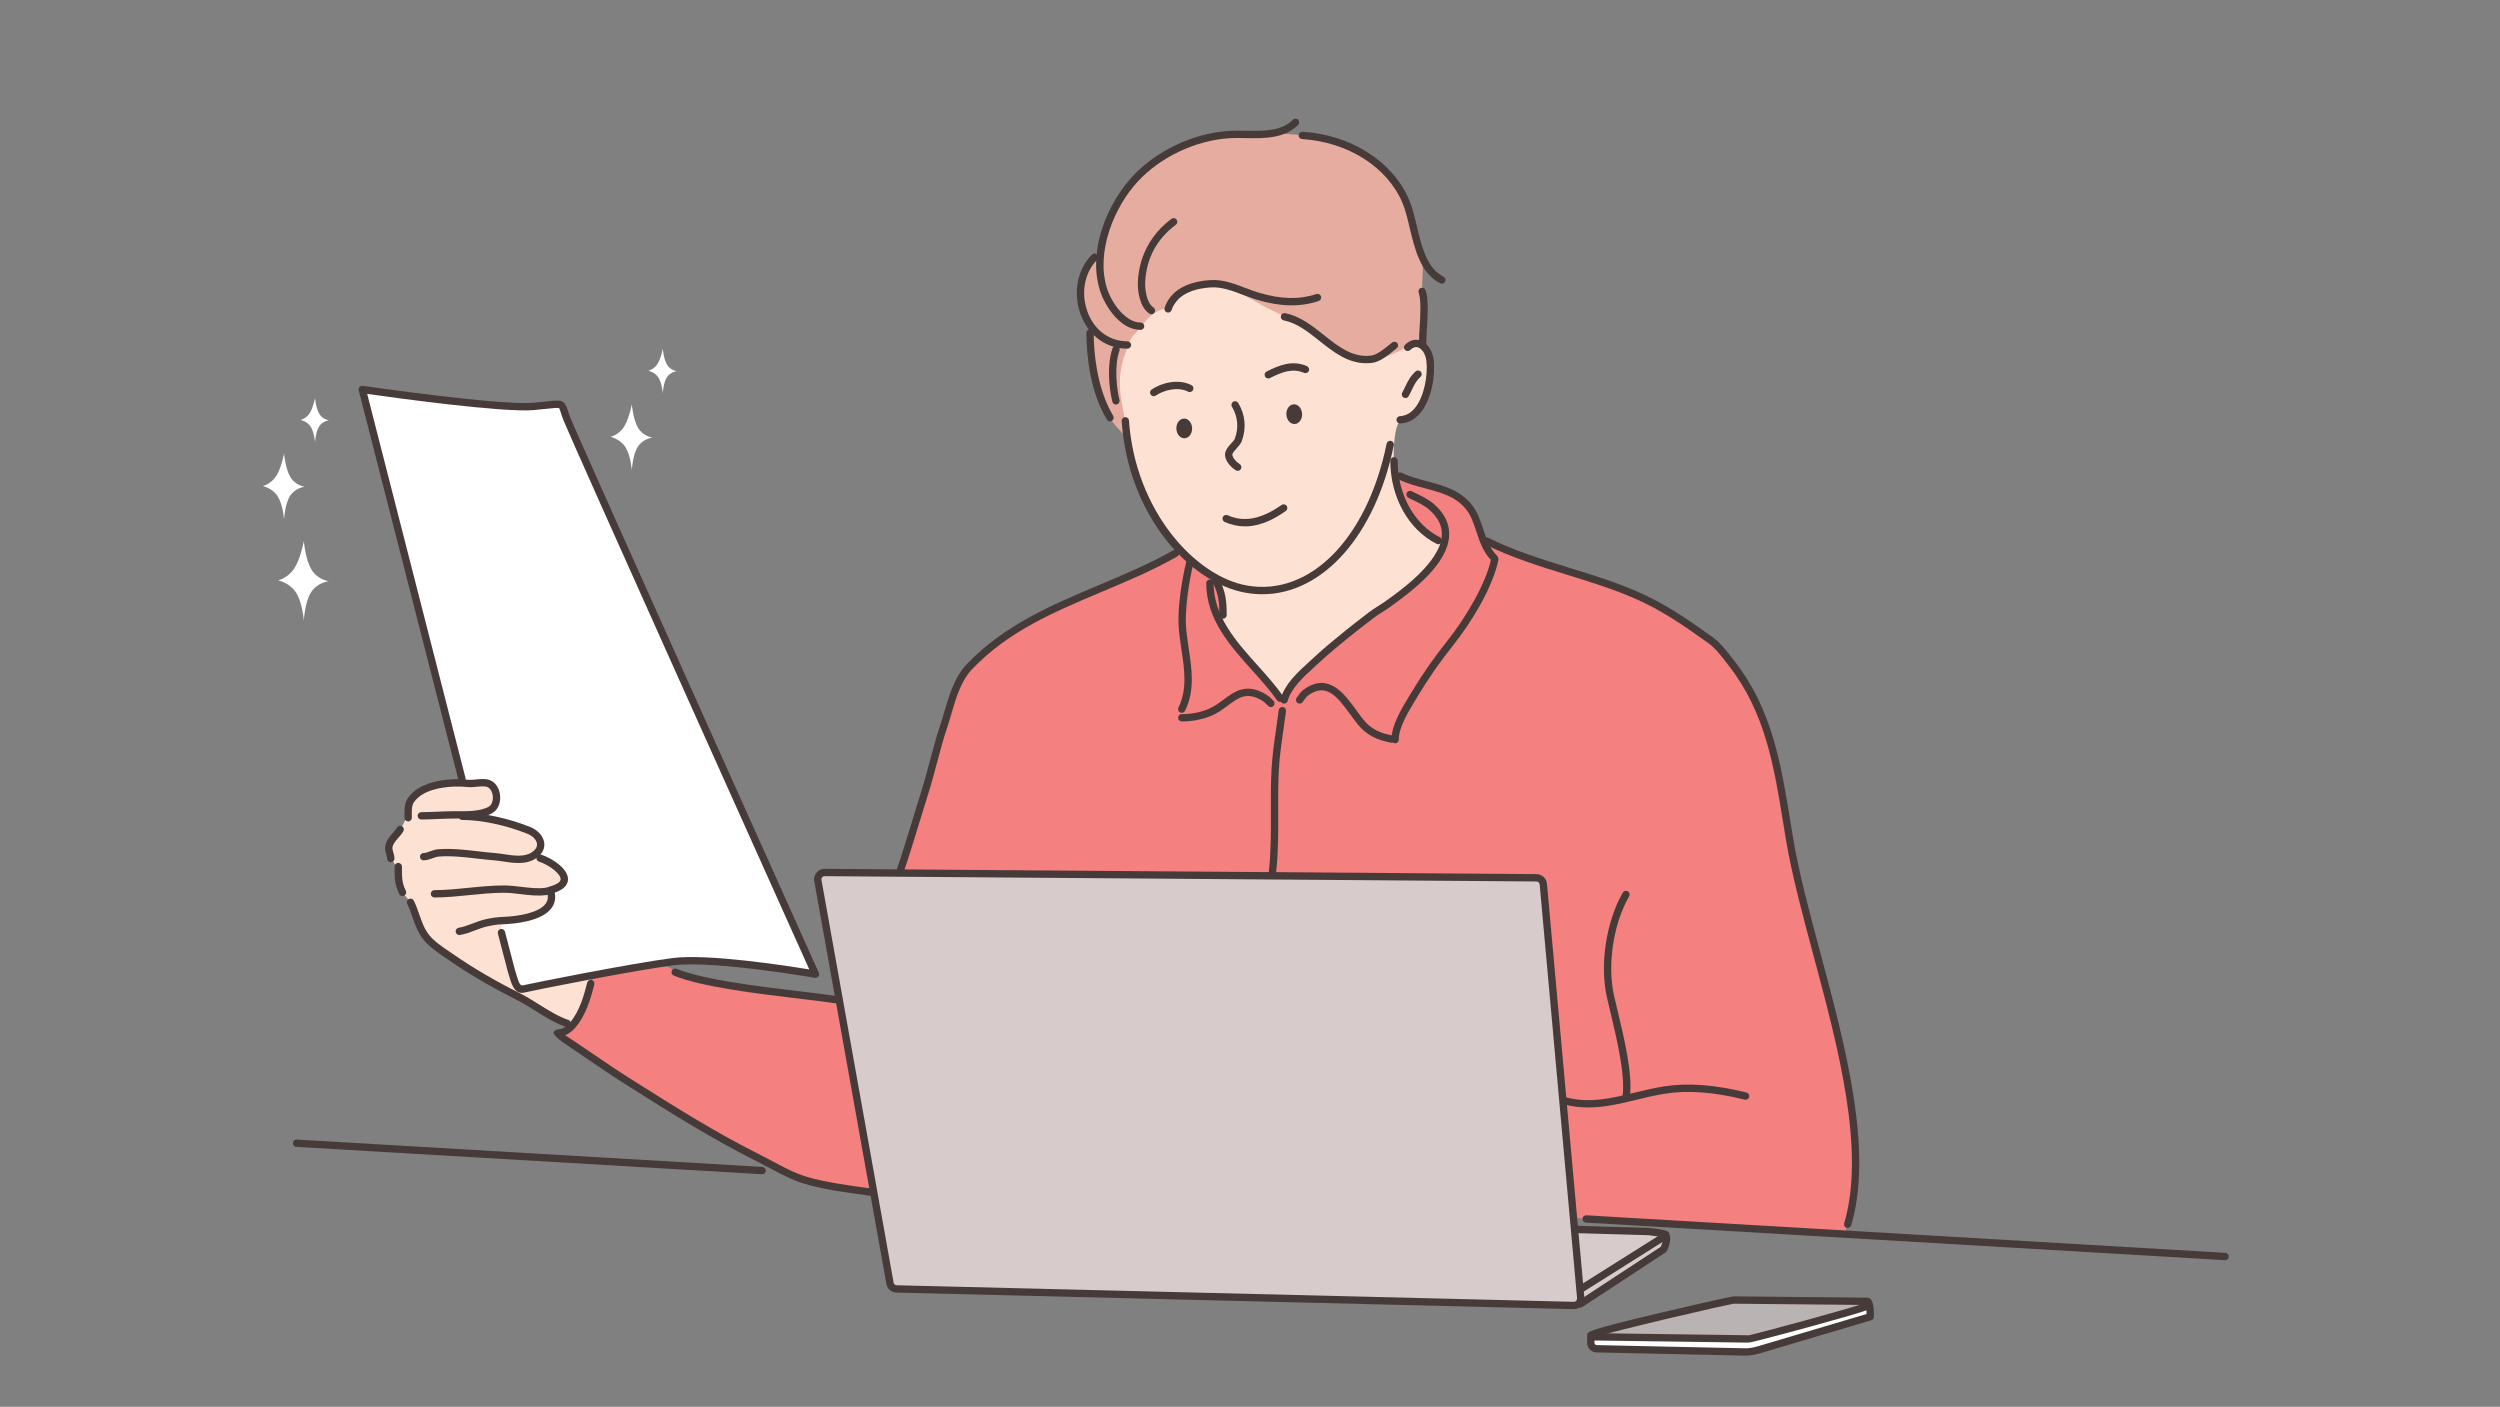 <svg width="295" height="166" viewBox="0 0 295 166" fill="none" xmlns="http://www.w3.org/2000/svg">
<rect x="0" y="0" width="295" height="166" fill="#808080" stroke="none"/>
<g clip-path="url(#clip0_70_1433)">
<path fill-rule="evenodd" clip-rule="evenodd" d="M131.559 47.488C128.973 38.049 134.253 30.45 141.058 30.45C146.717 30.45 159.976 39.217 167.136 40.414C168.112 40.577 168.837 41.769 168.837 42.911C168.837 44.111 168.447 48.954 165.55 49.455C164.467 49.642 164.404 53.17 164.477 54.843C164.581 57.224 165.873 62.261 170.54 63.926C181.18 67.724 157.413 87.597 153.366 87.597C150.671 87.597 146.103 79.943 142.918 73.321C141.546 70.47 142.771 68.177 140.65 66.164C137.139 62.833 135.883 60.375 134.967 58.535C134.351 57.299 131.873 48.629 131.56 47.488L131.559 47.488Z" fill="#FDE1D3"/>
<path fill-rule="evenodd" clip-rule="evenodd" d="M132.904 51.727C132.483 50.94 130.909 49.815 130.346 48.155C129.783 46.495 128.969 45.06 128.856 43.063C128.744 41.065 128.716 39.659 128.744 38.956C128.772 38.252 128.013 37.437 127.816 36.592C127.619 35.748 127.31 34.877 127.507 33.779C127.704 32.682 128.125 31.67 128.744 30.91C129.362 30.15 129.7 29.278 130.318 27.562C130.936 25.846 131.724 23.708 132.877 22.245C134.029 20.782 137.431 17.969 138.752 17.435C140.074 16.9 142.295 15.972 143.757 15.944C145.219 15.916 148.086 16.028 149.379 15.831C150.672 15.634 153.765 15.944 154.806 16.056C155.846 16.169 157.757 16.535 159.304 17.294C160.85 18.054 163.802 19.967 164.589 21.43C165.376 22.892 166.192 24.552 166.669 26.662C167.147 28.772 167.091 28.8 167.625 30.178C168.16 31.557 167.681 33.189 167.85 34.426C168.019 35.664 167.907 38.196 167.907 39.265C167.907 40.334 167.625 39.94 166.95 40.39C166.276 40.84 163.717 42.275 162.508 42.304C161.299 42.332 159.716 42.532 157.96 41.392C156.204 40.252 155.535 39.171 154.301 38.563C153.068 37.955 152.162 37.604 150.23 36.688C148.299 35.772 145.504 33.96 144.668 33.736C143.832 33.512 141.403 33.411 140.445 33.864C139.487 34.316 138.723 36.272 137.803 36.368C136.884 36.465 135.864 36.966 134.919 38.199C133.973 39.434 133.335 39.819 133.122 40.736C132.907 41.653 131.602 43.637 132.401 47.718C132.555 48.503 133.326 52.515 132.904 51.727Z" fill="#E6ACA0"/>
<path fill-rule="evenodd" clip-rule="evenodd" d="M106.174 103.058C106.174 103.058 106.854 100.19 107.495 98.68C108.136 97.171 109.607 92.302 110.022 90.679C110.436 89.056 111.38 85.66 111.832 84.225C112.285 82.791 112.851 80.527 113.605 79.621C114.359 78.715 117.376 75.885 118.357 75.281C119.338 74.677 122.129 72.903 123.637 72.186C125.146 71.469 129.031 69.733 130.238 69.242C131.445 68.752 135.523 67.066 136.981 66.255C138.44 65.445 138.737 64.606 139.494 65.282C140.25 65.958 141.195 67.012 142.222 67.552C143.249 68.093 143.492 68.39 143.762 69.12C144.032 69.85 144.302 71.012 144.275 71.796C144.248 72.58 143.762 73.121 144.356 74.148C144.95 75.175 146.193 76.824 146.895 77.526C147.597 78.23 148.732 79.392 149.623 80.473C150.515 81.554 151.136 83.067 151.541 82.257C151.947 81.446 152.324 80.743 153.514 79.554C154.702 78.364 157.106 76.256 158.727 75.013C160.348 73.769 161.806 72.634 163.805 71.201C165.804 69.769 166.946 69.123 168.014 67.748C169.082 66.374 169.528 65.993 169.964 65.055C170.401 64.117 170.287 64.026 169.473 63.61C168.661 63.194 167.463 62.298 166.645 61.203C165.827 60.107 165.513 59.479 165.125 58.178C164.738 56.878 164.306 55.496 165.063 56.04C165.82 56.584 167.502 56.974 168.83 57.315C170.157 57.657 171.508 58.047 172.38 58.841C173.252 59.633 173.847 60.283 174.235 61.426C174.622 62.569 174.527 63.434 175.393 63.862C176.26 64.289 182.324 66.463 184.131 67.101C185.938 67.739 189.525 68.7 191.647 69.601C193.769 70.502 196.467 71.983 197.923 72.815C199.378 73.646 200.364 74.1 201.959 75.548C203.554 76.997 204.99 79.121 205.813 80.369C206.635 81.617 207.773 84.229 208.669 86.844C209.564 89.46 210.169 93.109 210.534 95.088C210.9 97.066 211.31 100.393 211.935 102.82C212.56 105.248 214.88 114.411 215.544 116.825C216.209 119.238 218.108 127.78 218.502 130.32C218.895 132.86 219.196 138.446 218.923 140.451C218.65 142.456 217.645 145.637 217.645 145.637L185.701 143.713L106.174 103.058L106.174 103.058Z" fill="#F48080"/>
<path fill-rule="evenodd" clip-rule="evenodd" d="M103.162 140.695C103.162 140.695 101.567 140.425 100.274 140.279C98.981 140.132 96.061 139.803 94.936 139.296C93.81 138.789 90.299 137.146 88.868 136.35C87.438 135.554 83.223 133.22 81.13 131.927C79.037 130.634 74.777 128.145 72.8 126.76C70.823 125.375 68.313 123.845 67.378 123.147C66.443 122.45 65.655 122.319 66.546 121.722C67.437 121.125 68.217 120.388 68.487 119.68C68.757 118.97 69.436 117.631 69.609 116.467C69.783 115.303 70.2 114.97 71.002 114.786C71.805 114.602 76.604 113.811 77.563 113.73C78.523 113.648 79.393 114.549 80 114.786C80.607 115.024 82.534 115.728 84.401 116.023C86.269 116.318 90.866 116.942 92.534 117.131C94.203 117.319 96.255 117.656 97.382 117.783C98.508 117.91 99.171 118.218 99.171 118.218L103.163 140.694L103.162 140.695Z" fill="#F48080"/>
<path fill-rule="evenodd" clip-rule="evenodd" d="M54.509 91.905C49.392 71.945 42.748 45.959 42.748 45.959C42.748 45.959 58.877 48.308 62.921 47.96C66.964 47.612 66.051 47.264 66.877 49.396C67.703 51.528 96.223 114.954 96.223 114.954C96.223 114.954 84.224 112.866 79.442 113.476C74.659 114.084 62.66 116.477 61.791 116.694C60.921 116.912 60.704 115.738 60.312 114.432C60.255 114.242 59.839 112.641 59.17 110.047C58.11 105.939 54.509 91.905 54.509 91.905H54.509Z" fill="white"/>
<path fill-rule="evenodd" clip-rule="evenodd" d="M67.189 120.884C66.516 120.579 65.02 119.899 63.861 119.197C62.702 118.495 59.559 116.774 58.342 116.129C57.125 115.485 53.693 113.414 52.593 112.537C51.492 111.661 50.171 110.807 49.618 109.573C49.066 108.338 48.895 107.233 48.445 106.498C47.995 105.764 47.623 105.774 47.29 104.692C46.958 103.609 47.053 102.865 46.673 102.155C46.292 101.444 45.969 100.966 45.972 100.21C45.975 99.454 46.348 99.154 46.874 98.4C47.4 97.646 47.972 96.695 48.151 95.708C48.329 94.72 48.376 94.406 49.076 93.827C49.775 93.249 50.765 92.73 51.59 92.582C52.416 92.434 53.81 92.439 55.019 92.421C56.227 92.402 56.565 92.264 57.389 92.407C58.214 92.549 58.472 92.886 58.538 93.644C58.604 94.403 58.386 95.502 57.745 95.707C57.103 95.912 55.906 96.29 56.614 96.375C57.322 96.459 59.263 96.961 60.471 97.305C61.678 97.65 62.357 97.89 62.946 98.272C63.533 98.652 64.071 99.358 63.811 99.858C63.552 100.358 63.021 100.722 63.694 101.071C64.367 101.419 65.534 102.047 65.961 102.507C66.388 102.966 66.891 103.379 66.549 103.945C66.207 104.511 65.378 104.809 65.153 105.132C64.928 105.456 65.367 105.613 65.042 106.238C64.717 106.863 64.483 107.434 63.443 107.875C62.404 108.315 61.345 108.489 60.328 108.673C59.311 108.857 58.879 109.182 59.124 110.128C59.37 111.075 60.877 116.21 60.877 116.21C60.877 116.21 60.893 116.82 61.752 116.635C62.611 116.449 66.83 115.615 68.013 115.36C69.197 115.104 69.919 115.407 69.738 116.072C69.558 116.738 68.889 119.454 67.919 120.559C67.689 120.821 67.863 121.19 67.19 120.885L67.189 120.884Z" fill="#FDE1D3"/>
<path fill-rule="evenodd" clip-rule="evenodd" d="M97.305 102.954L181.296 103.58C181.75 103.58 182.117 103.948 182.117 104.402L186.529 153.227C186.529 153.68 186.161 154.048 185.708 154.048L105.813 152.094C105.36 152.094 104.992 151.726 104.992 151.272L96.483 103.776C96.483 103.322 96.852 102.954 97.305 102.954V102.954Z" fill="#D7CBCB"/>
<path fill-rule="evenodd" clip-rule="evenodd" d="M186.475 153.863L196.308 147.415C196.308 147.415 196.852 146.369 196.559 145.699C196.483 145.525 194.551 145.322 194.551 145.322L185.805 145.071L186.475 153.863Z" fill="#D7CBCB"/>
<path fill-rule="evenodd" clip-rule="evenodd" d="M204.587 153.403L220.301 153.554C220.686 153.554 220.691 154.99 220.691 155.376L207.582 159.268C206.869 159.474 206.381 159.533 205.996 159.533L188.415 159.155C188.03 159.155 187.717 158.842 187.717 158.456V157.563C187.717 157.177 204.201 153.403 204.587 153.403Z" fill="white"/>
<path fill-rule="evenodd" clip-rule="evenodd" d="M187.933 157.495L193.404 156.063L204.548 153.337L220.462 153.635C220.462 153.635 220.787 154 220.202 154.189C219.617 154.379 206.158 158.118 206.158 158.118L192.705 157.882L187.933 157.495Z" fill="#BAB3B3"/>
<path fill-rule="evenodd" clip-rule="evenodd" d="M33.52 61.29C33.52 61.29 33.395 59.545 32.765 58.56C32.135 57.575 31 57.352 31 57.352C31 57.352 31.948 57.153 32.578 56.193C33.208 55.232 33.52 53.51 33.52 53.51C33.52 53.51 33.672 55.343 34.281 56.324C34.89 57.304 35.955 57.432 35.955 57.432C35.955 57.432 34.828 57.559 34.22 58.523C33.611 59.488 33.52 61.29 33.52 61.29V61.29Z" fill="white"/>
<path fill-rule="evenodd" clip-rule="evenodd" d="M35.854 73.236C35.854 73.236 35.703 71.129 34.942 69.94C34.182 68.752 32.812 68.482 32.812 68.482C32.812 68.482 33.957 68.242 34.718 67.083C35.478 65.924 35.854 63.846 35.854 63.846C35.854 63.846 36.038 66.058 36.773 67.242C37.508 68.425 38.793 68.579 38.793 68.579C38.793 68.579 37.434 68.733 36.699 69.897C35.965 71.06 35.854 73.236 35.854 73.236Z" fill="white"/>
<path fill-rule="evenodd" clip-rule="evenodd" d="M37.173 52.203C37.173 52.203 37.088 51.024 36.663 50.359C36.237 49.694 35.471 49.544 35.471 49.544C35.471 49.544 36.111 49.41 36.537 48.761C36.962 48.112 37.173 46.95 37.173 46.95C37.173 46.95 37.276 48.188 37.687 48.85C38.098 49.512 38.817 49.598 38.817 49.598C38.817 49.598 38.057 49.684 37.646 50.335C37.234 50.986 37.173 52.203 37.173 52.203Z" fill="white"/>
<path fill-rule="evenodd" clip-rule="evenodd" d="M74.555 55.49C74.555 55.49 74.429 53.745 73.799 52.76C73.169 51.776 72.035 51.552 72.035 51.552C72.035 51.552 72.983 51.354 73.613 50.393C74.243 49.432 74.555 47.711 74.555 47.711C74.555 47.711 74.707 49.544 75.316 50.524C75.924 51.505 76.989 51.633 76.989 51.633C76.989 51.633 75.863 51.76 75.254 52.724C74.646 53.688 74.555 55.49 74.555 55.49Z" fill="white"/>
<path fill-rule="evenodd" clip-rule="evenodd" d="M78.207 46.404C78.207 46.404 78.123 45.225 77.697 44.56C77.272 43.895 76.505 43.745 76.505 43.745C76.505 43.745 77.146 43.611 77.572 42.962C77.997 42.313 78.207 41.151 78.207 41.151C78.207 41.151 78.31 42.389 78.721 43.051C79.132 43.713 79.851 43.799 79.851 43.799C79.851 43.799 79.091 43.885 78.68 44.536C78.269 45.187 78.207 46.404 78.207 46.404Z" fill="white"/>
<path d="M148.957 70.12C148.314 70.12 147.664 70.063 147.008 69.948C140.423 68.792 133.141 60.897 132.355 49.687C132.338 49.448 132.518 49.241 132.757 49.224C132.996 49.209 133.202 49.387 133.219 49.626C133.965 60.271 141.035 68.02 147.158 69.095C154.582 70.397 161.35 63.517 163.619 52.361C163.667 52.127 163.895 51.975 164.13 52.023C164.364 52.071 164.515 52.299 164.467 52.534C162.295 63.211 156.076 70.12 148.957 70.12V70.12Z" fill="#463B39"/>
<path d="M146.05 55.56C145.973 55.56 145.895 55.54 145.824 55.497C145.337 55.199 144.597 54.477 144.554 53.709C144.523 53.163 144.921 52.724 145.272 52.336C145.459 52.129 145.653 51.915 145.712 51.756C146.187 50.472 146.069 49.172 145.37 47.997C145.248 47.792 145.315 47.526 145.521 47.403C145.726 47.281 145.992 47.348 146.114 47.554C146.951 48.962 147.093 50.519 146.524 52.057C146.407 52.372 146.157 52.649 145.914 52.917C145.688 53.166 145.408 53.476 145.418 53.66C145.438 54.015 145.877 54.514 146.276 54.758C146.48 54.882 146.544 55.149 146.419 55.353C146.338 55.487 146.196 55.56 146.05 55.56H146.05Z" fill="#463B39"/>
<path fill-rule="evenodd" clip-rule="evenodd" d="M151.792 48.922C151.756 48.28 152.143 47.736 152.656 47.708C153.168 47.68 153.612 48.178 153.648 48.82C153.683 49.462 153.296 50.006 152.783 50.034C152.271 50.062 151.827 49.564 151.792 48.922Z" fill="#463B39"/>
<path d="M165.216 49.971C164.987 49.971 164.795 49.791 164.784 49.56C164.772 49.321 164.956 49.118 165.195 49.105C165.858 49.072 166.444 48.759 166.935 48.176C168.059 46.842 168.516 44.269 168.31 42.55C168.222 41.82 167.818 41.168 167.349 40.999C167.044 40.889 166.725 40.992 166.399 41.303C166.226 41.468 165.952 41.461 165.787 41.287C165.622 41.114 165.629 40.84 165.802 40.675C166.369 40.136 167.024 39.962 167.643 40.184C168.427 40.467 169.04 41.376 169.169 42.447C169.395 44.323 168.92 47.164 167.597 48.734C166.945 49.508 166.152 49.924 165.238 49.971C165.231 49.971 165.223 49.971 165.216 49.971Z" fill="#463B39"/>
<path d="M165.841 46.969C165.769 46.969 165.696 46.951 165.629 46.913C165.421 46.795 165.347 46.531 165.464 46.323C165.603 46.075 165.716 45.838 165.825 45.609C166.104 45.022 166.393 44.415 167.04 43.829C167.217 43.668 167.49 43.682 167.651 43.859C167.812 44.036 167.798 44.31 167.62 44.471C167.1 44.942 166.872 45.423 166.606 45.981C166.489 46.227 166.368 46.482 166.218 46.748C166.139 46.889 165.991 46.969 165.84 46.969L165.841 46.969Z" fill="#463B39"/>
<path fill-rule="evenodd" clip-rule="evenodd" d="M138.812 50.581C138.794 49.938 139.196 49.405 139.709 49.391C140.222 49.377 140.652 49.886 140.67 50.529C140.688 51.172 140.286 51.705 139.773 51.719C139.26 51.733 138.83 51.223 138.812 50.581Z" fill="#463B39"/>
<path d="M169.717 64.22C169.652 64.22 169.586 64.205 169.524 64.174C166.204 62.513 164.058 58.665 164.058 54.372C164.058 54.133 164.252 53.939 164.491 53.939C164.73 53.939 164.924 54.133 164.924 54.372C164.924 58.34 166.881 61.884 169.911 63.4C170.124 63.507 170.211 63.767 170.104 63.981C170.029 64.132 169.876 64.22 169.717 64.22L169.717 64.22Z" fill="#463B39"/>
<path d="M144.316 73.006C144.077 73.006 143.883 72.812 143.883 72.573C143.883 71.025 143.804 70.136 143.077 68.68C142.969 68.466 143.057 68.206 143.27 68.099C143.484 67.992 143.744 68.079 143.851 68.293C144.624 69.841 144.749 70.822 144.749 72.573C144.749 72.812 144.555 73.006 144.316 73.006L144.316 73.006Z" fill="#463B39"/>
<path d="M106.21 103.23C106.163 103.23 106.115 103.222 106.068 103.205C105.842 103.126 105.723 102.88 105.802 102.653C106.373 101.014 107.154 98.458 107.844 96.202C108.17 95.135 108.474 94.14 108.722 93.35C109.09 92.183 109.411 90.976 109.722 89.809C110.091 88.42 110.474 86.983 110.94 85.588C111.109 85.083 111.265 84.551 111.424 84.008C111.992 82.073 112.634 79.879 114.078 78.369C118.496 73.746 124.193 71.347 129.703 69.026C132.638 67.79 135.672 66.513 138.493 64.91C138.702 64.792 138.965 64.865 139.082 65.073C139.201 65.281 139.128 65.546 138.92 65.664C136.055 67.291 132.997 68.579 130.039 69.824C124.36 72.216 118.997 74.475 114.703 78.967C113.406 80.325 112.821 82.321 112.255 84.251C112.093 84.805 111.934 85.348 111.761 85.864C111.303 87.232 110.925 88.655 110.558 90.032C110.246 91.208 109.922 92.424 109.548 93.61C109.3 94.398 108.997 95.39 108.671 96.455C107.98 98.718 107.197 101.284 106.619 102.939C106.557 103.117 106.39 103.229 106.211 103.229L106.21 103.23Z" fill="#463B39"/>
<path d="M151.051 82.823C150.914 82.823 150.78 82.758 150.696 82.638C149.866 81.451 148.855 80.324 147.785 79.132C145.107 76.147 142.338 73.06 142.338 68.809C142.338 68.57 142.532 68.376 142.771 68.376C143.01 68.376 143.204 68.57 143.204 68.809C143.204 72.728 145.86 75.689 148.429 78.553C149.469 79.712 150.545 80.911 151.405 82.141C151.542 82.338 151.494 82.607 151.298 82.744C151.223 82.798 151.136 82.823 151.051 82.823Z" fill="#463B39"/>
<path d="M151.525 83.026C151.486 83.026 151.446 83.021 151.407 83.01C151.177 82.944 151.044 82.704 151.11 82.474C151.618 80.697 153.12 79.332 154.445 78.128C154.646 77.945 154.843 77.767 155.03 77.591C156.199 76.499 157.392 75.522 158.718 74.448C159.363 73.925 160.02 73.418 160.677 72.911L161.507 72.27C161.861 71.993 162.238 71.756 162.603 71.527C162.858 71.367 163.111 71.207 163.355 71.035C165.161 69.76 169.958 66.373 170.136 63.186C170.198 62.084 169.721 61.097 168.678 60.169C168.115 59.669 167.43 59.339 166.704 58.989C166.533 58.906 166.362 58.824 166.193 58.739C165.979 58.632 165.893 58.372 166 58.158C166.106 57.945 166.366 57.858 166.581 57.965C166.745 58.047 166.912 58.128 167.08 58.209C167.827 58.569 168.599 58.941 169.253 59.522C170.489 60.621 171.077 61.87 171 63.234C170.821 66.429 167.087 69.46 163.853 71.743C163.598 71.923 163.332 72.091 163.064 72.26C162.701 72.488 162.359 72.704 162.038 72.953L161.206 73.597C160.554 74.1 159.902 74.602 159.262 75.121C157.949 76.184 156.769 77.152 155.621 78.224C155.43 78.402 155.23 78.584 155.027 78.768C153.787 79.895 152.382 81.172 151.942 82.712C151.887 82.902 151.714 83.026 151.525 83.026Z" fill="#463B39"/>
<path d="M164.215 87.643C164.187 87.643 164.158 87.64 164.13 87.635C162.974 87.404 161.648 87.014 160.575 85.878C160.146 85.423 159.741 84.864 159.313 84.272C157.655 81.982 156.415 80.59 154.356 82.063C154.175 82.192 154.013 82.42 153.857 82.642C153.805 82.714 153.755 82.784 153.704 82.852C153.562 83.044 153.289 83.083 153.099 82.94C152.907 82.796 152.868 82.525 153.011 82.334C153.057 82.271 153.103 82.207 153.15 82.141C153.339 81.874 153.553 81.572 153.853 81.358C156.765 79.274 158.643 81.87 160.014 83.764C160.425 84.332 160.814 84.87 161.204 85.284C162.108 86.24 163.226 86.571 164.3 86.786C164.534 86.833 164.686 87.061 164.639 87.295C164.598 87.501 164.417 87.643 164.215 87.643Z" fill="#463B39"/>
<path d="M164.622 87.711C164.383 87.711 164.189 87.517 164.189 87.278C164.189 85.583 165.395 83.603 166.275 82.158L166.558 81.692C167.812 79.601 169.238 77.551 170.798 75.6C172.869 73.01 175.369 68.869 175.963 65.895C176.01 65.66 176.238 65.507 176.473 65.556C176.707 65.603 176.859 65.831 176.812 66.066C176.186 69.198 173.679 73.383 171.474 76.142C169.938 78.062 168.534 80.08 167.3 82.137L167.015 82.609C166.187 83.967 165.055 85.827 165.055 87.278C165.055 87.517 164.861 87.712 164.622 87.712V87.711Z" fill="#463B39"/>
<path d="M176.294 66.254C176.183 66.254 176.072 66.212 175.987 66.127C175.015 65.154 174.603 63.914 174.204 62.714C173.866 61.695 173.547 60.734 172.911 59.992C171.679 58.554 169.962 58.1 168.143 57.619C167.099 57.343 166.018 57.057 165.039 56.567C164.825 56.46 164.739 56.2 164.846 55.986C164.952 55.773 165.213 55.686 165.426 55.792C166.325 56.242 167.315 56.504 168.364 56.782C170.231 57.275 172.161 57.785 173.568 59.429C174.314 60.3 174.676 61.388 175.025 62.441C175.408 63.596 175.771 64.687 176.599 65.515C176.768 65.684 176.768 65.958 176.599 66.128C176.515 66.212 176.404 66.254 176.293 66.254L176.294 66.254Z" fill="#463B39"/>
<path d="M139.446 85.131C139.207 85.131 139.013 84.937 139.013 84.698C139.013 84.459 139.207 84.265 139.446 84.265C140.554 84.265 141.567 84.075 142.543 83.685C143.215 83.416 143.798 82.983 144.362 82.565C145.65 81.609 146.982 80.62 149.154 81.806C149.668 82.086 149.879 82.299 150.171 82.595L150.27 82.695C150.439 82.864 150.439 83.138 150.27 83.307C150.101 83.476 149.827 83.476 149.658 83.307L149.556 83.205C149.28 82.925 149.142 82.786 148.739 82.566C147.054 81.646 146.141 82.324 144.877 83.26C144.269 83.712 143.64 84.179 142.864 84.49C141.799 84.915 140.649 85.132 139.446 85.132L139.446 85.131Z" fill="#463B39"/>
<path d="M139.446 84.113C139.381 84.113 139.315 84.098 139.253 84.067C139.039 83.96 138.953 83.7 139.059 83.486C140.119 81.365 139.759 78.96 139.41 76.634C139.276 75.742 139.138 74.82 139.082 73.929C138.943 71.702 139.456 68.384 139.991 66.244C140.049 66.012 140.284 65.869 140.515 65.929C140.747 65.987 140.888 66.222 140.83 66.454C140.294 68.597 139.818 71.835 139.946 73.875C140 74.729 140.129 75.591 140.266 76.505C140.635 78.964 141.015 81.507 139.833 83.873C139.757 84.025 139.604 84.113 139.446 84.113H139.446Z" fill="#463B39"/>
<path d="M150.154 103.317C150.138 103.317 150.123 103.316 150.106 103.314C149.868 103.288 149.698 103.074 149.724 102.836C149.982 100.515 149.972 98.129 149.963 95.822C149.956 94.198 149.95 92.518 150.035 90.864C150.12 89.216 150.357 87.578 150.586 85.994C150.691 85.266 150.796 84.537 150.888 83.805C150.918 83.567 151.137 83.398 151.371 83.429C151.608 83.459 151.776 83.675 151.747 83.912C151.654 84.65 151.548 85.385 151.443 86.118C151.216 87.682 150.983 89.3 150.9 90.909C150.815 92.539 150.822 94.206 150.829 95.818C150.838 98.15 150.847 100.561 150.584 102.932C150.56 103.153 150.373 103.317 150.155 103.317L150.154 103.317Z" fill="#463B39"/>
<path d="M218.029 144.9C217.989 144.9 217.947 144.894 217.907 144.882C217.678 144.814 217.547 144.574 217.614 144.344C220.155 135.723 216.886 123.541 214.002 112.793C212.678 107.856 211.427 103.193 210.731 99.015C210.625 98.381 210.523 97.751 210.421 97.126C209.334 90.425 208.306 84.096 204.033 78.598L203.76 78.245C203.088 77.371 202.393 76.467 201.558 75.87C198.51 73.691 195.923 71.915 192.705 70.534C190.2 69.461 187.531 68.634 184.949 67.835C181.696 66.828 178.331 65.786 175.226 64.232C175.012 64.125 174.925 63.865 175.032 63.651C175.139 63.438 175.399 63.351 175.612 63.458C178.655 64.98 181.985 66.011 185.205 67.007C187.808 67.813 190.5 68.646 193.045 69.738C196.343 71.153 198.97 72.955 202.061 75.165C203.001 75.836 203.768 76.835 204.446 77.716L204.715 78.065C209.125 83.738 210.17 90.173 211.276 96.986C211.377 97.611 211.479 98.24 211.584 98.872C212.273 103.009 213.519 107.652 214.838 112.568C217.752 123.426 221.053 135.733 218.444 144.588C218.389 144.777 218.216 144.899 218.029 144.899L218.029 144.9Z" fill="#463B39"/>
<path d="M191.89 129.858C191.87 129.858 191.849 129.857 191.829 129.854C191.592 129.821 191.428 129.601 191.461 129.364C191.815 126.873 190.735 122.377 190.021 119.402C189.866 118.76 189.725 118.172 189.612 117.666C188.753 113.822 189.523 108.752 191.486 105.336C191.605 105.128 191.871 105.058 192.076 105.176C192.284 105.296 192.355 105.56 192.236 105.768C190.372 109.012 189.641 113.827 190.456 117.477C190.569 117.979 190.709 118.562 190.862 119.199C191.636 122.42 192.696 126.831 192.318 129.486C192.287 129.702 192.102 129.858 191.89 129.858Z" fill="#463B39"/>
<path d="M187.406 130.681C186.426 130.681 185.428 130.566 184.409 130.276C184.179 130.211 184.045 129.971 184.111 129.741C184.177 129.511 184.415 129.379 184.646 129.443C187.476 130.248 190.1 129.61 192.878 128.935C194.008 128.66 195.177 128.376 196.371 128.192C199.193 127.757 202.369 127.995 206.081 128.917C206.313 128.975 206.455 129.21 206.397 129.442C206.339 129.675 206.1 129.817 205.872 129.758C202.273 128.863 199.208 128.631 196.502 129.048C195.345 129.227 194.195 129.506 193.082 129.776C191.241 130.224 189.359 130.681 187.406 130.681Z" fill="#463B39"/>
<path d="M98.97 118.439C98.949 118.439 98.926 118.437 98.904 118.434C97.666 118.243 96.014 118.045 94.266 117.836C89.191 117.228 82.873 116.471 79.51 115.125C79.288 115.036 79.18 114.784 79.269 114.562C79.357 114.34 79.608 114.231 79.832 114.321C83.089 115.625 89.344 116.374 94.369 116.976C96.125 117.186 97.783 117.385 99.036 117.577C99.272 117.614 99.434 117.835 99.398 118.071C99.365 118.286 99.18 118.439 98.971 118.439L98.97 118.439Z" fill="#463B39"/>
<path d="M102.842 141.117C102.823 141.117 102.804 141.116 102.784 141.114L102.609 141.09C100.308 140.783 97.155 140.362 94.951 139.692C93.435 139.229 92.165 138.55 90.82 137.831C90.337 137.573 89.849 137.312 89.345 137.06C83.959 134.365 79.094 131.29 73.944 128.034L73.632 127.837C72.272 126.978 70.926 126.059 69.624 125.17C68.89 124.668 68.157 124.167 67.419 123.675C65.897 122.682 65.202 122.054 65.334 121.791C65.479 121.499 65.818 121.459 66.118 121.424C66.173 121.417 66.223 121.413 66.256 121.405C66.641 121.259 66.962 121.025 67.271 120.654C68.381 119.32 68.894 117.526 69.288 115.949C69.346 115.717 69.581 115.574 69.813 115.634C70.045 115.692 70.186 115.927 70.128 116.159C69.68 117.952 69.104 119.804 67.936 121.208C67.57 121.647 67.173 121.952 66.696 122.159C66.98 122.35 67.363 122.604 67.861 122.929C67.864 122.931 67.902 122.956 67.906 122.958C68.639 123.448 69.375 123.95 70.112 124.454C71.408 125.339 72.747 126.254 74.094 127.105L74.406 127.302C79.538 130.545 84.385 133.609 89.731 136.284C90.243 136.54 90.737 136.804 91.227 137.066C92.534 137.765 93.768 138.425 95.203 138.862C97.339 139.513 100.451 139.928 102.723 140.231L102.899 140.254C103.135 140.286 103.302 140.504 103.27 140.741C103.241 140.958 103.055 141.117 102.842 141.117L102.842 141.117Z" fill="#463B39"/>
<path d="M66.939 121.199C66.894 121.199 66.848 121.192 66.803 121.176C65.523 120.75 64.321 119.995 63.158 119.265C62.412 118.797 61.706 118.355 60.985 117.993C57.986 116.493 55.341 114.942 52.901 113.251C52.751 113.147 52.599 113.043 52.446 112.94C51.575 112.348 50.674 111.737 49.988 110.897C49.313 110.072 48.984 109.125 48.666 108.209C48.477 107.666 48.299 107.152 48.052 106.66C47.945 106.446 48.032 106.185 48.246 106.079C48.458 105.972 48.72 106.058 48.826 106.272C49.097 106.815 49.294 107.379 49.483 107.925C49.79 108.808 50.08 109.643 50.657 110.349C51.264 111.091 52.112 111.667 52.932 112.224C53.087 112.329 53.241 112.434 53.394 112.539C55.8 114.206 58.41 115.737 61.372 117.219C62.131 117.598 62.887 118.073 63.618 118.532C64.737 119.234 65.895 119.961 67.076 120.355C67.303 120.431 67.426 120.676 67.35 120.903C67.29 121.085 67.121 121.199 66.939 121.199V121.199Z" fill="#463B39"/>
<path d="M47.498 105.735C47.339 105.735 47.186 105.647 47.11 105.495C46.56 104.395 46.562 103.557 46.565 102.495V102.253C46.566 102.014 46.76 101.82 46.999 101.82C47.237 101.82 47.431 102.014 47.431 102.253V102.497C47.428 103.518 47.426 104.191 47.884 105.108C47.991 105.321 47.904 105.582 47.691 105.688C47.629 105.719 47.563 105.734 47.498 105.734V105.735Z" fill="#463B39"/>
<path d="M46.113 101.744C45.874 101.744 45.68 101.55 45.68 101.311C45.68 101.171 45.631 101.003 45.579 100.825C45.49 100.521 45.389 100.175 45.467 99.785C45.591 99.164 45.993 98.702 46.349 98.295C46.539 98.076 46.72 97.869 46.849 97.652C46.973 97.448 47.238 97.381 47.443 97.504C47.648 97.626 47.715 97.892 47.592 98.098C47.423 98.38 47.208 98.626 47.001 98.864C46.689 99.222 46.395 99.56 46.316 99.955C46.279 100.137 46.34 100.343 46.41 100.583C46.473 100.8 46.545 101.047 46.545 101.311C46.545 101.55 46.352 101.744 46.112 101.744L46.113 101.744Z" fill="#463B39"/>
<path d="M48.162 96.923C47.923 96.923 47.729 96.729 47.729 96.49L47.727 96.232C47.717 95.611 47.707 94.839 48.074 94.261C49.505 92.012 53.289 91.791 55.3 92.013C55.523 92.038 55.829 92.008 56.152 91.977C56.747 91.918 57.422 91.853 57.938 92.112C58.572 92.428 58.987 93.161 59.02 94.024C59.052 94.857 58.721 95.566 58.133 95.918C56.98 96.611 55.215 96.599 53.929 96.591L53.535 96.59C52.904 96.59 52.259 96.618 51.636 96.645C51.007 96.672 50.356 96.701 49.713 96.701C49.474 96.701 49.28 96.507 49.28 96.268C49.28 96.028 49.474 95.834 49.713 95.834C50.338 95.834 50.979 95.807 51.598 95.78C52.231 95.752 52.885 95.723 53.535 95.723L53.935 95.725C55.12 95.734 56.743 95.743 57.689 95.176C57.996 94.992 58.175 94.563 58.156 94.057C58.135 93.519 57.898 93.059 57.551 92.886C57.258 92.739 56.715 92.793 56.236 92.839C55.867 92.874 55.518 92.909 55.205 92.874C53.518 92.687 50.01 92.833 48.805 94.727C48.577 95.086 48.586 95.715 48.593 96.22L48.596 96.49C48.596 96.729 48.402 96.923 48.163 96.923H48.162Z" fill="#463B39"/>
<path d="M61.181 101.835C60.572 101.835 59.956 101.743 59.376 101.656C59.002 101.6 58.648 101.547 58.32 101.521C57.649 101.47 56.955 101.389 56.284 101.312C54.771 101.137 53.206 100.956 51.742 101.077C51.526 101.096 51.285 101.184 51.031 101.276C50.7 101.397 50.356 101.523 49.989 101.523C49.751 101.523 49.557 101.329 49.557 101.089C49.557 100.85 49.75 100.656 49.989 100.656C50.203 100.656 50.462 100.562 50.735 100.462C51.031 100.354 51.338 100.242 51.67 100.214C53.222 100.085 54.829 100.271 56.383 100.451C57.047 100.528 57.732 100.607 58.386 100.657C58.745 100.685 59.114 100.741 59.504 100.799C60.671 100.974 61.878 101.156 62.766 100.562C63.065 100.364 63.411 100.031 63.363 99.579C63.315 99.11 62.872 98.642 62.236 98.387C59.682 97.365 56.801 96.755 54.532 96.755C54.293 96.755 54.099 96.561 54.099 96.322C54.099 96.083 54.292 95.889 54.532 95.889C56.906 95.889 59.906 96.522 62.558 97.583C63.503 97.961 64.142 98.692 64.225 99.49C64.296 100.178 63.949 100.815 63.247 101.283C62.615 101.705 61.903 101.834 61.181 101.835L61.181 101.835Z" fill="#463B39"/>
<path d="M51.264 105.902C51.025 105.902 50.831 105.708 50.831 105.468C50.831 105.229 51.025 105.035 51.264 105.035C52.598 105.035 53.971 104.896 55.298 104.761C56.657 104.623 58.063 104.481 59.462 104.481C60.162 104.481 60.862 104.566 61.538 104.648C62.506 104.765 63.42 104.876 64.337 104.762C64.522 104.739 64.774 104.65 64.997 104.572L65.196 104.503C65.555 104.384 66.158 104.125 66.158 103.746C66.158 103.129 64.886 102.099 63.589 101.667C63.363 101.592 63.24 101.346 63.316 101.12C63.391 100.892 63.636 100.768 63.863 100.846C65.138 101.27 67.024 102.486 67.024 103.746C67.024 104.23 66.754 104.896 65.469 105.325L65.283 105.389C65.02 105.482 64.722 105.586 64.445 105.621C63.42 105.75 62.411 105.626 61.434 105.508C60.753 105.426 60.11 105.347 59.461 105.347C58.106 105.347 56.723 105.487 55.386 105.623C54.037 105.76 52.642 105.902 51.264 105.902Z" fill="#463B39"/>
<path d="M54.199 110.335C53.991 110.335 53.808 110.185 53.773 109.974C53.733 109.738 53.893 109.514 54.128 109.475C54.684 109.382 55.214 109.181 55.775 108.969C56.25 108.789 56.741 108.602 57.259 108.483C58.019 108.306 58.66 108.218 59.336 108.195C61.301 108.127 63.666 107.674 64.407 106.606C64.676 106.22 64.717 105.766 64.534 105.217C64.459 104.99 64.581 104.745 64.808 104.669C65.034 104.591 65.279 104.716 65.355 104.943C65.627 105.757 65.547 106.483 65.118 107.1C63.987 108.729 60.718 109.014 59.365 109.06C58.739 109.082 58.168 109.161 57.454 109.326C56.993 109.433 56.55 109.601 56.081 109.779C55.506 109.997 54.911 110.222 54.27 110.329C54.246 110.334 54.222 110.336 54.199 110.336V110.335Z" fill="#463B39"/>
<path d="M137.835 36.882C137.79 36.882 137.743 36.875 137.698 36.86C137.471 36.784 137.349 36.539 137.424 36.312C138.301 33.678 141.215 33.136 142.874 33.047C144.311 32.968 145.665 33.485 146.977 33.983C147.502 34.183 147.997 34.371 148.491 34.52C151.131 35.317 153.304 35.374 155.328 34.699C155.554 34.623 155.8 34.746 155.876 34.973C155.951 35.2 155.829 35.445 155.602 35.521C153.4 36.255 151.06 36.201 148.242 35.35C147.718 35.191 147.186 34.989 146.67 34.793C145.443 34.327 144.179 33.844 142.92 33.912C141.482 33.989 138.961 34.439 138.246 36.586C138.186 36.767 138.017 36.883 137.836 36.883L137.835 36.882Z" fill="#463B39"/>
<path d="M161.222 42.861C159.016 42.861 157.327 41.52 155.689 40.219C154.327 39.138 153.041 38.117 151.482 37.805C151.247 37.758 151.096 37.53 151.142 37.295C151.189 37.06 151.418 36.908 151.652 36.956C153.416 37.308 154.845 38.443 156.227 39.541C157.97 40.925 159.612 42.23 161.812 41.958C162.467 41.876 163.301 41.201 163.909 40.709C164.038 40.604 164.161 40.505 164.276 40.415C164.465 40.268 164.738 40.303 164.883 40.491C165.03 40.68 164.997 40.952 164.808 41.099C164.697 41.185 164.578 41.281 164.453 41.382C163.725 41.971 162.819 42.704 161.919 42.817C161.681 42.847 161.449 42.861 161.222 42.861Z" fill="#463B39"/>
<path d="M135.869 37.082C135.786 37.082 135.703 37.059 135.629 37.01C134.422 36.204 134.209 34.192 134.273 33.129C134.454 30.155 135.822 27.628 138.228 25.822C138.42 25.679 138.692 25.718 138.834 25.909C138.978 26.101 138.939 26.372 138.748 26.516C136.519 28.188 135.304 30.431 135.138 33.182C135.08 34.132 135.291 35.743 136.109 36.289C136.308 36.421 136.362 36.691 136.229 36.889C136.146 37.014 136.009 37.082 135.869 37.082H135.869Z" fill="#463B39"/>
<path d="M131.679 47.737C131.485 47.737 131.309 47.606 131.259 47.409C130.813 45.622 130.631 42.878 131.287 41.078C131.369 40.853 131.617 40.737 131.842 40.819C132.067 40.901 132.182 41.15 132.1 41.374C131.467 43.114 131.753 45.811 132.099 47.199C132.157 47.431 132.016 47.666 131.785 47.724C131.749 47.733 131.714 47.737 131.679 47.737H131.679Z" fill="#463B39"/>
<path d="M170.14 33.472C170.076 33.472 170.009 33.458 169.947 33.427C167.624 32.264 166.944 29.404 166.343 26.881C166.086 25.799 165.842 24.777 165.494 23.95C163.71 19.709 159.06 16.75 153.648 16.412C153.409 16.397 153.227 16.191 153.243 15.953C153.258 15.714 153.466 15.531 153.701 15.547C159.439 15.906 164.381 19.072 166.292 23.613C166.668 24.506 166.919 25.562 167.185 26.68C167.769 29.133 168.372 31.67 170.335 32.651C170.548 32.759 170.635 33.019 170.528 33.233C170.453 33.385 170.299 33.472 170.14 33.472Z" fill="#463B39"/>
<path d="M167.871 40.836C167.633 40.836 167.439 40.642 167.439 40.403C167.439 39.897 167.476 39.284 167.516 38.635C167.607 37.146 167.711 35.458 167.402 34.521C167.327 34.294 167.451 34.049 167.678 33.974C167.908 33.9 168.15 34.023 168.224 34.251C168.585 35.346 168.476 37.122 168.38 38.689C168.341 39.324 168.305 39.924 168.305 40.403C168.305 40.642 168.111 40.837 167.872 40.837L167.871 40.836Z" fill="#463B39"/>
<path d="M130.982 49.716C130.835 49.716 130.692 49.641 130.611 49.506C128.655 46.244 128.216 42.149 128.193 39.288C128.191 39.049 128.383 38.853 128.622 38.852C128.862 38.845 129.057 39.042 129.058 39.281C129.09 43.173 129.905 46.646 131.353 49.061C131.476 49.266 131.41 49.532 131.205 49.655C131.135 49.697 131.058 49.716 130.982 49.716Z" fill="#463B39"/>
<path d="M134.59 38.925C132.165 38.925 130.366 36.087 129.801 34.298C128.294 29.524 130.718 23.979 133.608 20.847C136.44 17.777 140.818 15.706 145.035 15.442C145.652 15.404 146.298 15.416 146.984 15.429C149.051 15.469 151.186 15.508 152.567 14.127C152.736 13.958 153.01 13.958 153.179 14.127C153.348 14.296 153.348 14.57 153.179 14.739C151.538 16.381 149.109 16.335 146.967 16.295C146.299 16.282 145.671 16.27 145.088 16.307C141.086 16.557 136.931 18.522 134.244 21.434C131.432 24.483 129.287 29.791 130.627 34.037C131.139 35.659 132.752 38.058 134.591 38.058C134.83 38.058 135.023 38.252 135.023 38.492C135.023 38.731 134.83 38.925 134.591 38.925H134.59Z" fill="#463B39"/>
<path d="M133.039 41.142C130.623 41.142 128.598 39.733 127.621 37.374C126.553 34.793 127.049 31.845 128.856 30.037C129.024 29.868 129.298 29.868 129.468 30.037C129.636 30.206 129.636 30.48 129.468 30.649C127.906 32.212 127.485 34.781 128.421 37.042C129.259 39.067 130.986 40.276 133.04 40.276C133.279 40.276 133.472 40.47 133.472 40.709C133.472 40.949 133.279 41.143 133.04 41.143L133.039 41.142Z" fill="#463B39"/>
<path d="M185.708 154.481L105.803 152.527C105.136 152.527 104.583 151.987 104.56 151.315L96.058 103.852C96.053 103.827 96.051 103.802 96.051 103.776C96.051 103.084 96.614 102.521 97.305 102.521H97.308L181.299 103.146C181.988 103.146 182.551 103.709 182.551 104.401L186.96 153.187C186.962 153.918 186.4 154.481 185.708 154.481H185.708ZM96.918 103.744L105.419 151.195C105.423 151.221 105.426 151.246 105.426 151.272C105.426 151.487 105.6 151.661 105.814 151.661L185.719 153.615C185.923 153.615 186.097 153.441 186.097 153.227L181.687 104.44C181.685 104.187 181.511 104.013 181.297 104.013L97.303 103.387C97.102 103.388 96.935 103.545 96.919 103.744H96.918Z" fill="#463B39"/>
<path d="M186.475 154.296C186.334 154.296 186.196 154.227 186.113 154.1C185.982 153.9 186.037 153.632 186.238 153.501L195.97 147.119C196.111 146.811 196.256 146.335 196.201 146.008C195.894 145.928 195.138 145.819 194.505 145.753L185.793 145.504C185.554 145.497 185.365 145.298 185.372 145.059C185.379 144.82 185.588 144.642 185.817 144.638L194.563 144.889C196.778 145.12 196.86 145.308 196.955 145.525C197.32 146.36 196.757 147.489 196.691 147.615C196.657 147.681 196.606 147.737 196.545 147.778L186.712 154.225C186.639 154.273 186.556 154.296 186.475 154.296Z" fill="#463B39"/>
<path d="M186.684 152.454C186.541 152.454 186.4 152.382 186.318 152.251C186.19 152.049 186.251 151.781 186.453 151.654L196.287 145.457C196.487 145.33 196.756 145.391 196.883 145.593C197.011 145.796 196.95 146.063 196.748 146.191L186.914 152.387C186.843 152.432 186.763 152.454 186.684 152.454Z" fill="#463B39"/>
<path d="M61.57 117.157C60.647 117.157 60.318 116.014 60.024 114.993C59.983 114.851 59.941 114.705 59.897 114.557C59.84 114.367 59.454 112.886 58.749 110.155C58.69 109.923 58.829 109.687 59.06 109.628C59.293 109.567 59.528 109.707 59.588 109.939C60.462 113.327 60.689 114.185 60.726 114.308C60.771 114.459 60.814 114.608 60.856 114.754C61.199 115.944 61.376 116.352 61.685 116.274C62.57 116.053 74.601 113.655 79.386 113.046C83.513 112.52 92.707 113.935 95.495 114.393C92.149 106.95 67.255 51.571 66.473 49.552C66.335 49.196 66.243 48.907 66.171 48.674C66.094 48.429 66.014 48.176 65.96 48.157C65.804 48.099 65.305 48.153 64.613 48.228C64.18 48.275 63.639 48.333 62.957 48.392C59.323 48.703 46.409 46.919 43.328 46.48C44.37 50.557 50.279 73.664 54.928 91.798C54.987 92.029 54.847 92.266 54.616 92.325C54.383 92.382 54.149 92.244 54.089 92.013C48.972 72.053 42.328 46.066 42.328 46.066C42.293 45.926 42.329 45.777 42.426 45.669C42.523 45.562 42.668 45.51 42.81 45.531C42.971 45.554 58.938 47.866 62.883 47.529C63.557 47.471 64.092 47.413 64.52 47.367C66.239 47.181 66.596 47.142 66.996 48.414C67.065 48.633 67.15 48.905 67.28 49.239C68.093 51.336 96.332 114.143 96.617 114.777C96.683 114.923 96.663 115.094 96.564 115.22C96.466 115.346 96.306 115.408 96.148 115.381C96.029 115.36 84.157 113.309 79.496 113.905C74.736 114.511 62.774 116.895 61.895 117.114C61.779 117.143 61.671 117.157 61.57 117.157L61.57 117.157Z" fill="#463B39"/>
<path d="M89.935 138.56C89.926 138.56 89.918 138.559 89.909 138.559L34.966 135.331C34.727 135.317 34.545 135.112 34.559 134.873C34.574 134.634 34.783 134.456 35.017 134.466L89.96 137.694C90.198 137.708 90.38 137.913 90.366 138.152C90.353 138.382 90.162 138.56 89.935 138.56Z" fill="#463B39"/>
<path d="M262.567 148.7C262.559 148.7 262.55 148.7 262.541 148.699L187.135 144.269C186.896 144.255 186.714 144.05 186.728 143.811C186.742 143.573 186.951 143.395 187.186 143.405L262.592 147.834C262.831 147.848 263.013 148.053 262.999 148.292C262.985 148.522 262.794 148.7 262.567 148.7Z" fill="#463B39"/>
<path d="M205.995 159.967L188.406 159.587C187.791 159.588 187.284 159.08 187.284 158.455V157.563C187.284 157.118 187.284 156.968 195.907 154.917C198.764 154.238 204.262 152.97 204.587 152.97H204.591L220.305 153.121C220.984 153.121 221.123 154.023 221.123 155.376C221.123 155.568 220.997 155.737 220.813 155.792L207.705 159.684C207.033 159.877 206.491 159.967 205.995 159.967ZM188.15 157.818V158.455C188.15 158.602 188.268 158.722 188.415 158.722L206.005 159.101C206.408 159.1 206.873 159.021 207.461 158.852L220.254 155.054C220.238 154.408 220.177 154.114 220.137 153.986L204.604 153.837C203.733 153.951 189.996 157.127 188.149 157.818L188.15 157.818ZM220.295 153.987C220.297 153.988 220.299 153.988 220.301 153.988L220.295 153.987Z" fill="#463B39"/>
<path d="M206.342 158.43L188.078 158.177C188.006 158.245 187.911 158.289 187.805 158.296C187.57 158.31 187.361 158.128 187.347 157.89C187.334 157.678 187.416 157.543 187.488 157.467C187.584 157.364 187.718 157.307 187.865 157.307L206.348 157.563C206.936 157.482 219.232 154.165 220.17 153.723C220.305 153.62 220.49 153.602 220.647 153.69C220.855 153.807 220.928 154.072 220.81 154.28C220.694 154.485 220.617 154.621 213.589 156.55C213.521 156.569 206.74 158.429 206.341 158.429L206.342 158.43ZM220.058 153.854L220.057 153.854C220.057 153.854 220.057 153.854 220.058 153.854Z" fill="#463B39"/>
<path d="M136.141 46.75C136.001 46.75 135.864 46.682 135.78 46.557C135.648 46.358 135.701 46.089 135.9 45.957C137.119 45.143 139.04 44.669 140.583 45.441C140.797 45.548 140.884 45.809 140.777 46.022C140.67 46.236 140.411 46.324 140.197 46.216C138.969 45.602 137.358 46.024 136.381 46.677C136.307 46.726 136.223 46.75 136.141 46.75Z" fill="#463B39"/>
<path d="M149.656 44.659C149.497 44.659 149.344 44.571 149.268 44.419C149.161 44.205 149.248 43.945 149.462 43.838C150.979 43.079 152.485 42.459 154.214 43.201C154.434 43.295 154.536 43.55 154.442 43.769C154.347 43.989 154.09 44.091 153.873 43.997C152.484 43.401 151.229 43.923 149.849 44.613C149.787 44.644 149.721 44.659 149.656 44.659H149.656Z" fill="#463B39"/>
<path d="M146.912 62.112C146.149 62.112 145.344 61.961 144.512 61.59C144.293 61.493 144.195 61.237 144.292 61.019C144.388 60.801 144.645 60.701 144.863 60.799C146.795 61.658 148.818 61.273 151.226 59.587C151.421 59.449 151.692 59.497 151.828 59.693C151.965 59.889 151.917 60.159 151.722 60.296C150.513 61.143 148.843 62.112 146.912 62.112Z" fill="#463B39"/>
</g>
<defs>
<clipPath id="clip0_70_1433">
<rect width="232" height="145.967" fill="white" transform="translate(31 14)"/>
</clipPath>
</defs>
</svg>
